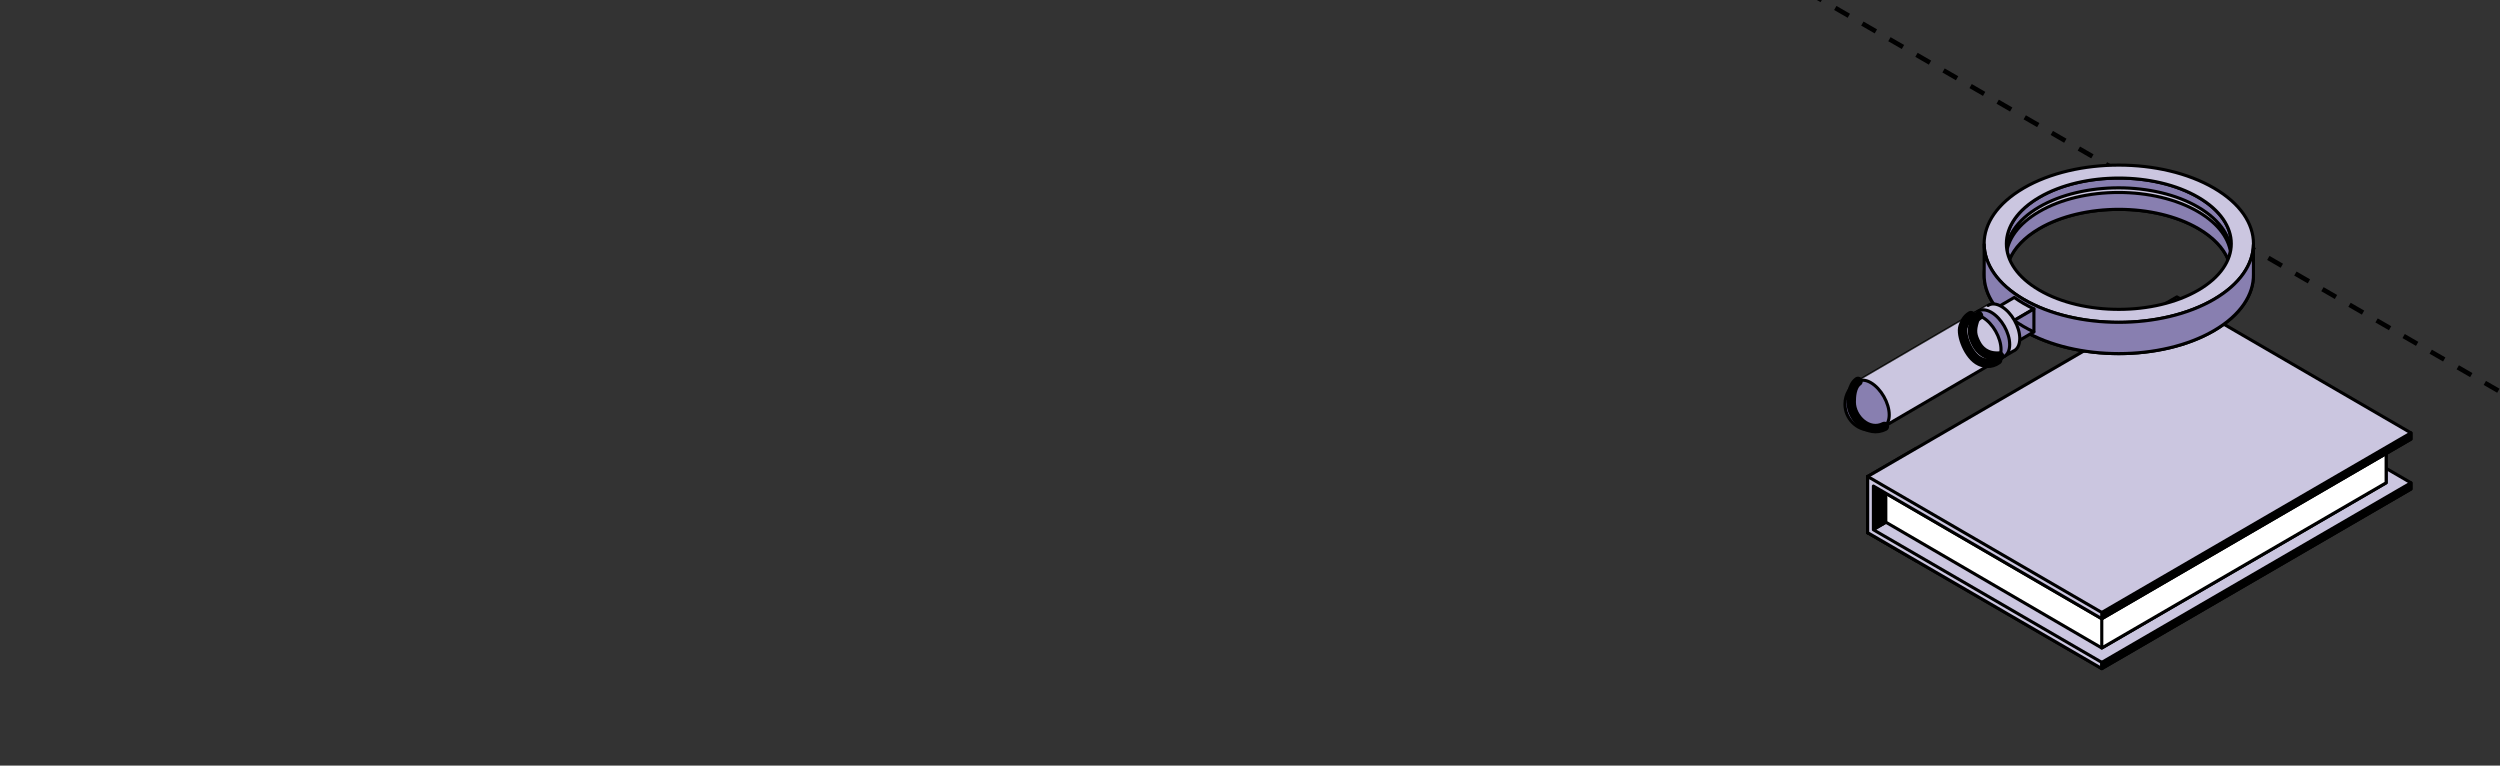 <?xml version="1.0" encoding="UTF-8"?> <svg xmlns="http://www.w3.org/2000/svg" width="320" height="98" viewBox="0 0 320 98" fill="none"><rect x="0" y="0" width="320" height="98" fill="#333333" stroke="none"/><g clip-path="url(#clip0_5529_3325)"><path d="M-257 -282.957L984.626 433.812" stroke="black" stroke-width="0.6" stroke-linejoin="round" stroke-dasharray="2 2"></path><path d="M985 -282.957L-256.626 433.812" stroke="black" stroke-width="0.6" stroke-linejoin="round" stroke-dasharray="2 2"></path><path d="M239.059 60.992L245.271 57.387V71.789L239.059 68.184V60.992Z" fill="#4BD6ED" stroke="black" stroke-width="0.4" stroke-miterlimit="10" stroke-linejoin="round"></path><path d="M308.602 61.8L278.64 44.395L239.059 67.38V68.182L269.028 85.58L308.602 62.595V61.8Z" fill="#CBC6E0" stroke="black" stroke-width="0.4" stroke-miterlimit="10" stroke-linejoin="round"></path><path d="M239.059 68.197L245.271 64.585L239.059 60.992V68.197Z" fill="#4BD6ED" stroke="black" stroke-width="0.4" stroke-miterlimit="10" stroke-linejoin="round"></path><path d="M239.059 68.197L245.271 64.585L239.059 60.992V68.197Z" fill="black" stroke="black" stroke-width="0.4" stroke-miterlimit="10" stroke-linejoin="round"></path><path d="M305.425 56.205L277.782 40.1L241.383 61.243V66.837L269.026 82.942L305.425 61.799V56.205Z" fill="white" stroke="black" stroke-width="0.4" stroke-miterlimit="10" stroke-linejoin="round"></path><path d="M269.027 77.348V82.942L305.426 61.799V56.205L269.027 77.348Z" fill="white" stroke="black" stroke-width="0.4" stroke-miterlimit="10" stroke-linejoin="round"></path><path d="M308.602 55.411L278.64 38.006L239.059 60.992V61.793L269.028 79.198L308.602 56.206V55.411Z" fill="#CBC6E0" stroke="black" stroke-width="0.4" stroke-miterlimit="10" stroke-linejoin="round"></path><path d="M269.027 78.396V79.198L308.602 56.206V55.41L269.027 78.396Z" fill="black" stroke="black" stroke-width="0.4" stroke-miterlimit="10" stroke-linejoin="round"></path><path d="M269.028 79.199V78.397L239.059 60.992V61.794V67.382V68.183L239.796 68.608L269.028 85.582V84.786L239.796 67.806V62.218L269.028 79.199Z" fill="#CBC6E0" stroke="black" stroke-width="0.4" stroke-miterlimit="10" stroke-linejoin="round"></path><path d="M269.027 84.786V85.582L308.602 62.596V61.801L269.027 84.786Z" fill="black" stroke="black" stroke-width="0.4" stroke-miterlimit="10" stroke-linejoin="round"></path><path d="M259.018 28.086C252.286 32.015 252.286 38.388 259.018 42.318C265.75 46.247 276.663 46.247 283.396 42.318C290.128 38.388 290.128 32.017 283.396 28.086C276.663 24.156 265.748 24.156 259.016 28.086H259.018ZM281.386 41.143C275.764 44.425 266.651 44.425 261.032 41.143C255.41 37.861 255.41 32.542 261.032 29.26C266.654 25.979 275.767 25.979 281.388 29.26C287.011 32.542 287.011 37.861 281.388 41.143H281.386Z" fill="#ADA0A6" stroke="black" stroke-width="0.4" stroke-miterlimit="10" stroke-linejoin="round"></path><path d="M281.389 25.254C275.767 21.973 266.654 21.973 261.032 25.254C257.343 27.409 256.074 30.44 257.229 33.197C257.834 31.753 259.102 30.384 261.032 29.257C266.654 25.975 275.767 25.975 281.389 29.257C283.321 30.384 284.588 31.753 285.192 33.197C286.345 30.44 285.079 27.407 281.389 25.254Z" fill="#887FB0" stroke="black" stroke-width="0.4" stroke-miterlimit="10" stroke-linejoin="round"></path><path d="M261.002 27.098C266.622 23.816 275.735 23.816 281.355 27.098C284.035 28.663 285.435 30.691 285.559 32.742C285.694 30.494 284.295 28.221 281.355 26.504C275.735 23.223 266.622 23.223 261.002 26.504C258.062 28.221 256.663 30.494 256.798 32.742C256.922 30.691 258.32 28.663 261.002 27.098Z" fill="#CBC6E0" stroke="black" stroke-width="0.4" stroke-miterlimit="10" stroke-linejoin="round"></path><path d="M259.018 24.08C252.286 28.009 252.286 34.382 259.018 38.312C265.75 42.241 276.663 42.241 283.396 38.312C290.128 34.382 290.128 28.011 283.396 24.08C276.663 20.151 265.748 20.151 259.016 24.08H259.018ZM281.386 37.137C275.764 40.419 266.651 40.419 261.032 37.137C255.41 33.856 255.41 28.536 261.032 25.254C266.654 21.973 275.767 21.973 281.388 25.254C287.011 28.536 287.011 33.856 281.388 37.137H281.386Z" fill="#CBC6E0" stroke="black" stroke-width="0.4" stroke-miterlimit="10" stroke-linejoin="round"></path><path d="M283.396 38.312C276.664 42.241 265.749 42.241 259.019 38.312C255.696 36.373 254.016 33.838 253.973 31.295V35.099C253.931 37.707 255.609 40.324 259.019 42.314C265.751 46.244 276.664 46.244 283.396 42.314C286.806 40.324 288.485 37.707 288.44 35.099V31.312C288.391 33.849 286.71 36.375 283.396 38.312Z" fill="#887FB0" stroke="black" stroke-width="0.4" stroke-miterlimit="10" stroke-linejoin="round"></path><path d="M259.019 38.847C258.594 38.599 258.197 38.342 257.825 38.076L254.926 39.769L257.439 41.235L260.338 39.542C259.884 39.326 259.442 39.093 259.019 38.847Z" fill="#CBC6E0" stroke="black" stroke-width="0.4" stroke-miterlimit="10" stroke-linejoin="round"></path><path d="M257.441 44.17L260.341 42.477V39.543L257.441 41.236V44.17Z" fill="#887FB0" stroke="black" stroke-width="0.4" stroke-miterlimit="10" stroke-linejoin="round"></path><path d="M260.322 42.481C259.867 42.266 259.425 42.033 259.002 41.786C258.577 41.538 258.18 41.281 257.809 41.016" stroke="black" stroke-width="0.4" stroke-miterlimit="10" stroke-linecap="round" stroke-linejoin="round"></path><path d="M258.533 43.34C258.533 41.826 257.482 39.985 256.184 39.227C255.51 38.834 254.903 38.812 254.476 39.095C254.476 39.093 237.762 48.849 237.762 48.849L240.956 54.715L257.668 44.959C258.193 44.762 258.531 44.195 258.531 43.34H258.533Z" fill="#CBC6E0" stroke="black" stroke-width="0.4" stroke-miterlimit="10" stroke-linejoin="round"></path><path d="M257.239 44.092C257.239 42.578 256.189 40.737 254.891 39.979C254.216 39.586 253.609 39.564 253.183 39.847C253.183 39.845 252.074 40.49 252.074 40.49C252.503 40.21 253.108 40.229 253.782 40.622C255.079 41.38 256.131 43.219 256.131 44.735C256.131 45.417 255.915 45.914 255.561 46.188L256.379 45.711C256.904 45.514 257.241 44.947 257.241 44.092H257.239Z" fill="#887FB0" stroke="black" stroke-width="0.4" stroke-miterlimit="10" stroke-linejoin="round"></path><path d="M241.289 54.524C241.62 54.245 241.821 53.758 241.821 53.099C241.821 51.586 240.77 49.744 239.472 48.986C238.857 48.626 238.3 48.58 237.879 48.788C236.852 49.357 236.156 50.459 236.156 51.726C236.156 53.576 237.64 55.077 239.47 55.077C240.166 55.077 240.809 54.859 241.343 54.489L241.287 54.522L241.289 54.524Z" fill="#887FB0" stroke="black" stroke-width="0.4" stroke-miterlimit="10" stroke-linejoin="round"></path><path d="M237.821 48.822C236.989 49.428 236.953 50.834 236.953 51.464C236.953 53.555 239.145 55.623 241.196 54.586" stroke="black" stroke-width="1.213" stroke-miterlimit="10" stroke-linecap="round" stroke-linejoin="round"></path><path d="M252.278 40.4C251.662 40.77 251.442 41.324 251.276 41.81C250.927 42.833 251.943 45.572 253.438 46.26C253.91 46.477 254.78 46.75 255.692 46.087" stroke="black" stroke-width="1.213" stroke-miterlimit="10" stroke-linecap="round" stroke-linejoin="round"></path><path d="M253.25 40.408C252.984 40.557 252.79 40.835 252.738 40.997C252.297 42.374 252.454 43.008 252.968 44.003C253.365 44.768 254.22 45.7 255.944 45.576" stroke="black" stroke-width="1.213" stroke-miterlimit="10" stroke-linecap="round" stroke-linejoin="round"></path></g><defs><clipPath id="clip0_5529_3325"><rect width="320" height="98" rx="8" fill="white"></rect></clipPath></defs></svg> 